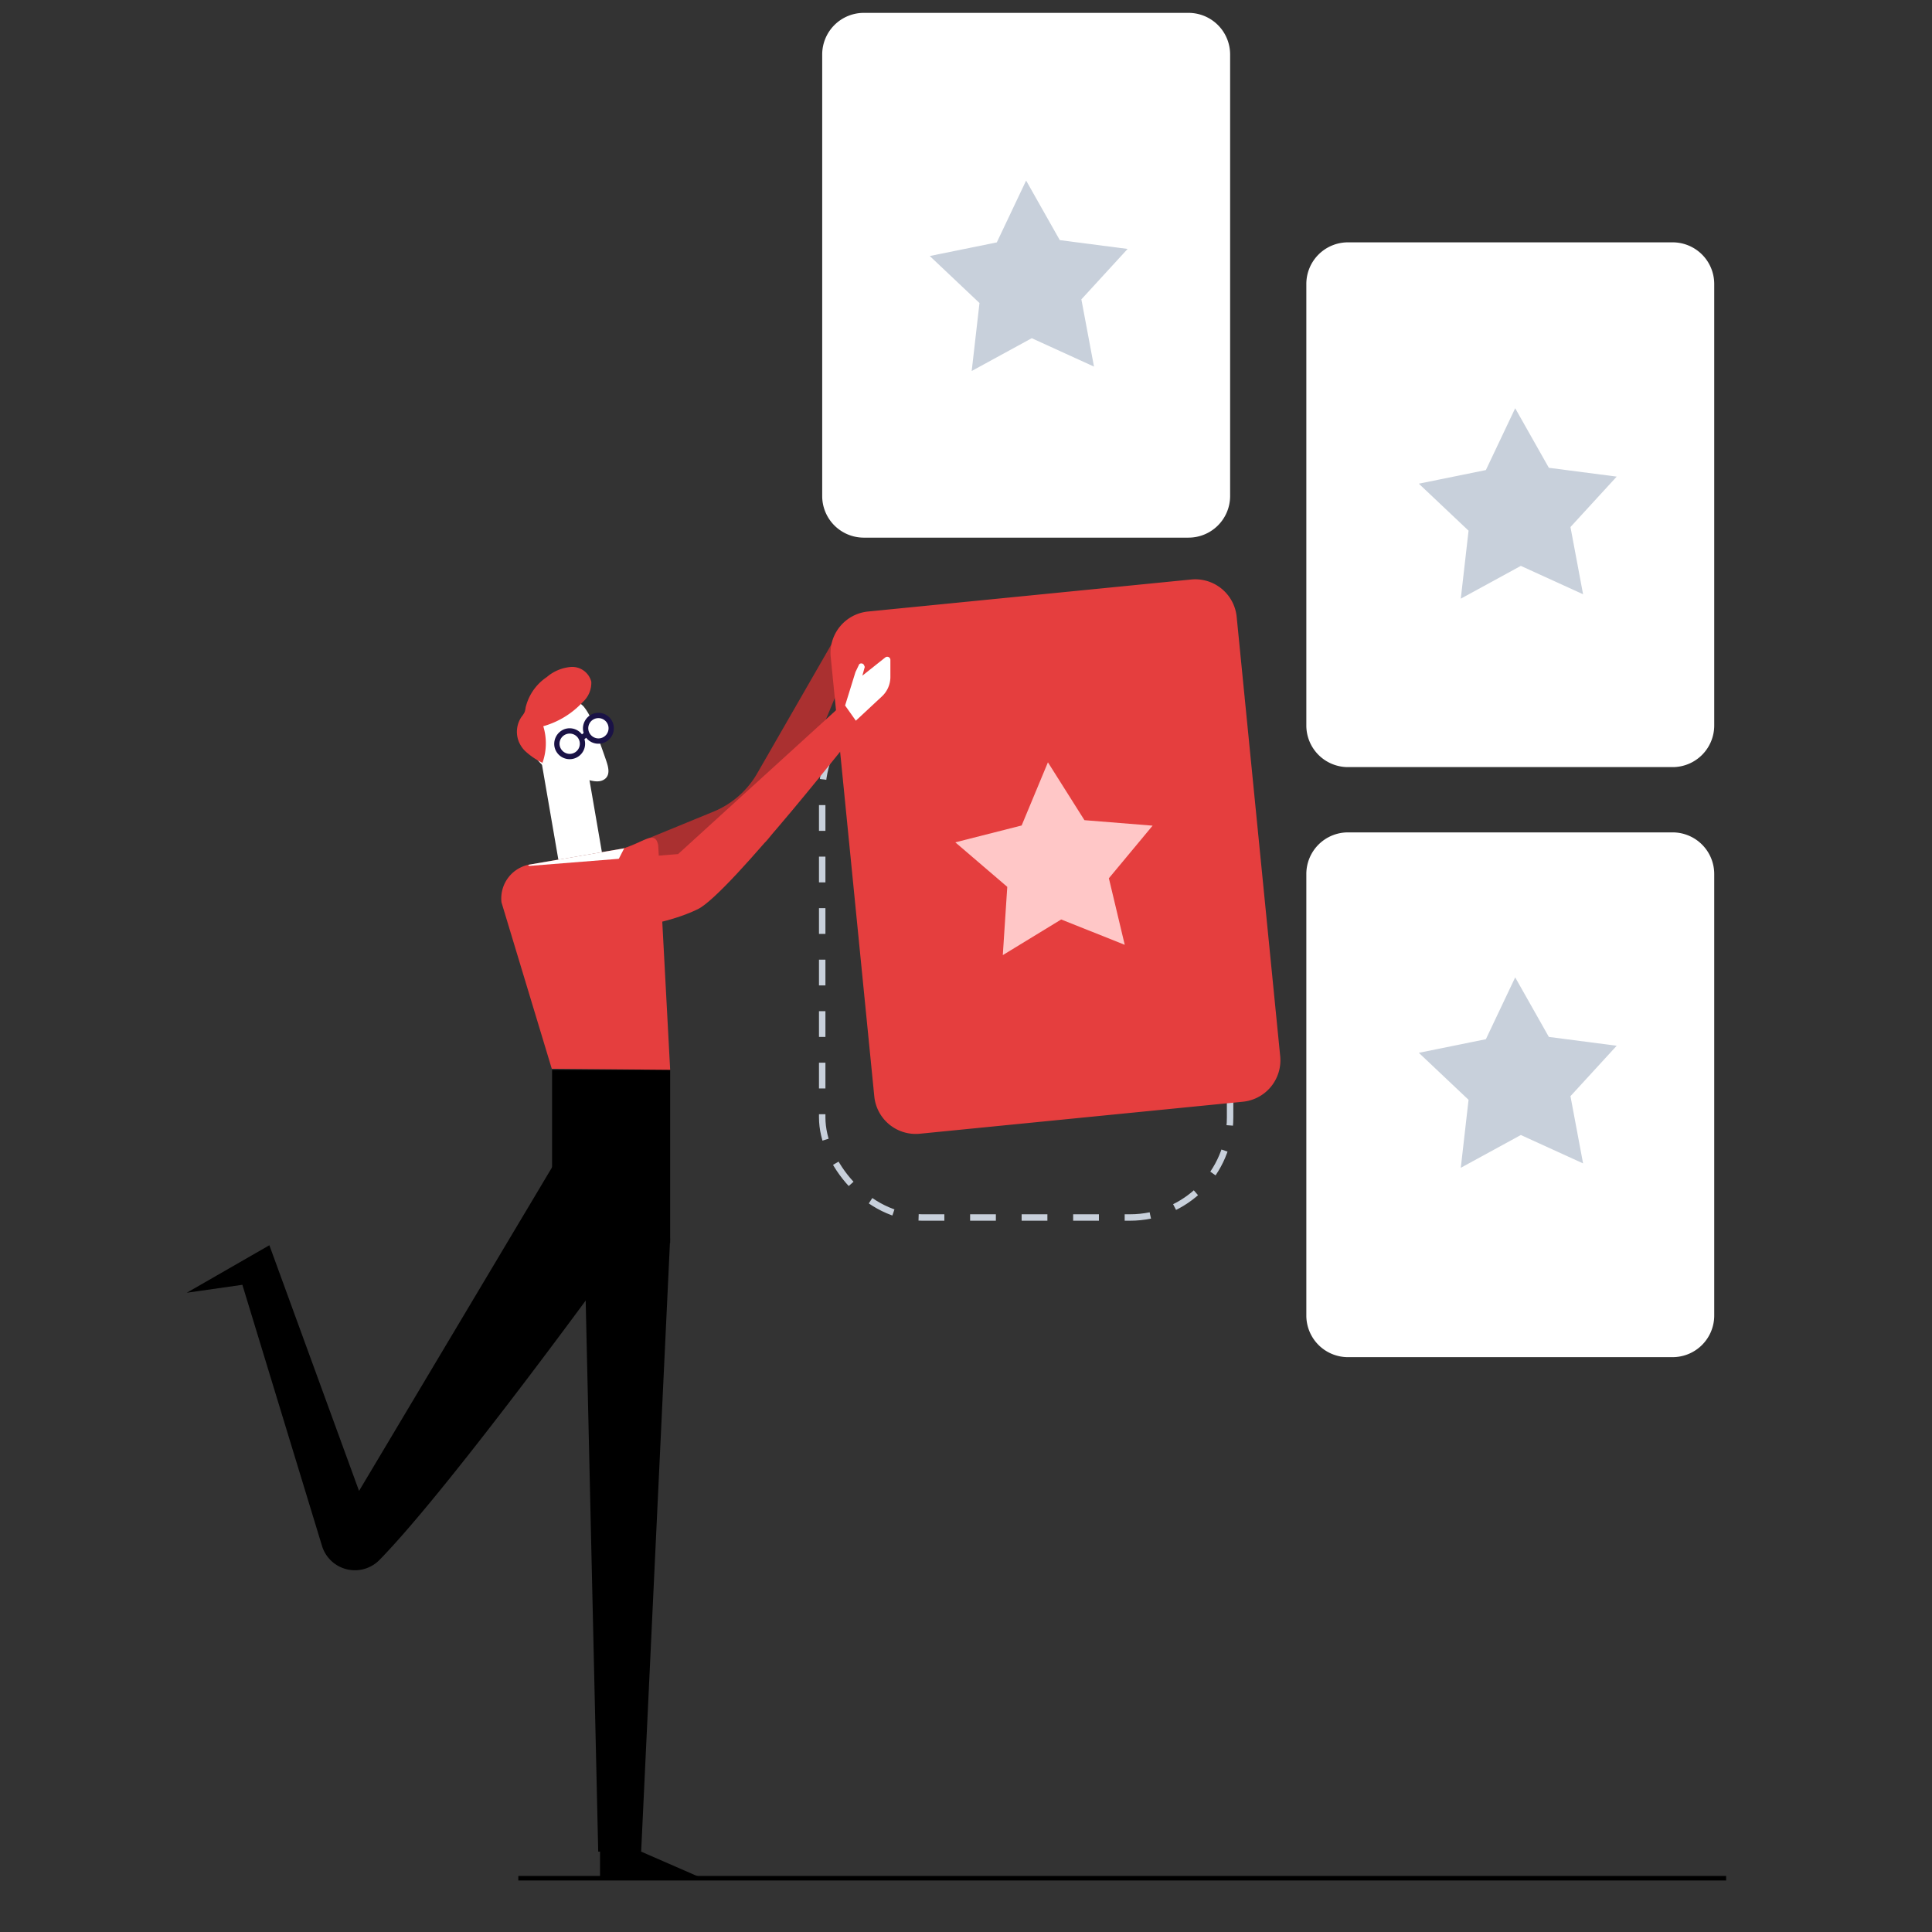 <svg xmlns="http://www.w3.org/2000/svg" xmlns:xlink="http://www.w3.org/1999/xlink" width="300" height="300" viewBox="0 0 300 300"><rect x="0" y="0" width="300" height="300" fill="#333333" stroke="none"/><defs><clipPath id="a"><rect width="239.035" height="290" fill="none"/></clipPath></defs><rect width="300" height="300" fill="none"/><g transform="translate(29)"><g transform="translate(0 2)" clip-path="url(#a)"><rect width="63.337" height="81.485" rx="15.526" transform="translate(98.671 105.567)" fill="none" stroke="#c8d0db" stroke-miterlimit="10" stroke-width="1" stroke-dasharray="4"/><path d="M163.187,266.431l13.88-5.7a13.9,13.9,0,0,0,6.77-5.929L195.7,234.176l3.076,1.738s-10.58,27.034-13.667,29.527c-.532.429-18.036,11.46-18.036,11.46" transform="translate(-95.264 -136.705)" fill="#aa3030"/><path d="M293.933,81.486H243.521a6.463,6.463,0,0,1-6.463-6.462V6.463A6.463,6.463,0,0,1,243.521,0h50.412A6.462,6.462,0,0,1,300.4,6.463v68.56a6.462,6.462,0,0,1-6.462,6.462" transform="translate(-138.387 -0.001)" fill="#fff"/><path d="M474.546,167.089H424.134a6.463,6.463,0,0,1-6.463-6.462V92.066a6.463,6.463,0,0,1,6.463-6.462h50.412a6.462,6.462,0,0,1,6.462,6.462v68.561a6.462,6.462,0,0,1-6.462,6.462" transform="translate(-243.824 -49.973)" fill="#fff"/><path d="M474.546,387.213H424.134a6.463,6.463,0,0,1-6.463-6.462V312.19a6.463,6.463,0,0,1,6.463-6.462h50.412a6.462,6.462,0,0,1,6.462,6.462v68.56a6.462,6.462,0,0,1-6.462,6.462" transform="translate(-243.824 -178.475)" fill="#fff"/><rect width="18.335" height="26.905" transform="translate(56.727 164.121)"/><path d="M150.466,552.452h6.667l4.5-95.2H148.3Z" transform="translate(-86.575 -266.931)"/><path d="M160.563,685.969l9.424,4.112h-15.81v-4.112" transform="translate(-90.004 -400.449)"/><path d="M125.134,343.61l18.382.161-1.855-34.83c-.472-2.744-2.792.006-5.846.532L122,311.849a5.349,5.349,0,0,0-4.675,5.92Z" transform="translate(-68.454 -179.651)" fill="#e53e3e"/><rect width="6.857" height="15.116" transform="matrix(0.986, -0.17, 0.17, 0.986, 55.133, 116.588)" fill="#fff"/><path d="M128.471,258.353a5.545,5.545,0,0,1,3.513-2.7,4.46,4.46,0,0,1,4.186,1.219,7.984,7.984,0,0,1,1.432,2.686c.685,1.811,1.359,3.632,1.988,5.464.358,1.042.916,2.568-.329,3.255s-3.072-.375-4.35-.477a8.453,8.453,0,0,1-5.061-1.76,6.247,6.247,0,0,1-1.379-7.684" transform="translate(-74.551 -149.177)" fill="#fff"/><path d="M127.329,258.972a10.711,10.711,0,0,1-2.954-1.981,4.613,4.613,0,0,1-.884-1.317,4.126,4.126,0,0,1,.417-3.965,3.606,3.606,0,0,0,.458-.7,3.287,3.287,0,0,0,.154-.712,7.886,7.886,0,0,1,3.287-4.727,6.558,6.558,0,0,1,3.81-1.575,3.066,3.066,0,0,1,3.1,2.292,4.032,4.032,0,0,1-1.355,3.192,13.238,13.238,0,0,1-6.1,3.723,9.058,9.058,0,0,1-.134,5.705" transform="translate(-71.901 -142.435)" fill="#e53e3e"/><path d="M148.821,264.438a1.989,1.989,0,1,1,2.3,1.623,1.989,1.989,0,0,1-2.3-1.623" transform="translate(-86.86 -153.013)" fill="#fff"/><path d="M148.654,263.745a1.576,1.576,0,1,1,1.514,1.346,1.6,1.6,0,0,1-1.514-1.346.42.42,0,0,0-.512-.29.425.425,0,0,0-.291.512,2.4,2.4,0,1,0,1.52-2.7,2.441,2.441,0,0,0-1.52,2.7.419.419,0,0,0,.512.291.427.427,0,0,0,.291-.512" transform="translate(-86.292 -152.431)" fill="#1a1246"/><path d="M138.1,270.208a1.989,1.989,0,1,1,2.3,1.623,1.989,1.989,0,0,1-2.3-1.623" transform="translate(-80.604 -156.382)" fill="#fff"/><path d="M137.936,269.515a1.576,1.576,0,1,1,1.514,1.346,1.6,1.6,0,0,1-1.514-1.346.42.42,0,0,0-.512-.291.425.425,0,0,0-.291.512,2.4,2.4,0,1,0,1.52-2.7,2.441,2.441,0,0,0-1.52,2.7.419.419,0,0,0,.512.29.426.426,0,0,0,.291-.512" transform="translate(-80.035 -155.799)" fill="#1a1246"/><line x1="0.737" y2="0.589" transform="translate(61.323 112.003)" fill="#fff"/><path d="M147.19,268.212l-.646.517-.09.072a.417.417,0,0,0-.122.294.424.424,0,0,0,.122.294.418.418,0,0,0,.294.122l.111-.015a.415.415,0,0,0,.184-.107l.646-.516.09-.072a.416.416,0,0,0,.122-.294.424.424,0,0,0-.122-.294.418.418,0,0,0-.294-.122l-.111.015a.415.415,0,0,0-.184.107" transform="translate(-85.424 -156.503)" fill="#1a1246"/><path d="M142.239,311.669l-3.635,7.1a3.017,3.017,0,0,1-4.6.959l-6.7-5.49Z" transform="translate(-74.316 -181.943)" fill="#fff"/><path d="M57.428,421.565,26.752,473,12.829,434.852,0,442.228l8.635-1.234L21,481.534a5.342,5.342,0,0,0,8.926,2.181c11.359-11.6,37.4-47.62,37.4-47.62l.941-19Z" transform="translate(0 -243.49)"/><path d="M125.693,282.9l23.976-1.907,25.694-23.4,2.918,3.158s-20.593,26.362-25.531,28.787c-9.183,4.511-27.057,3.957-27.057,3.957" transform="translate(-73.376 -150.371)" fill="#e53e3e"/><path d="M304.2,292.433l-50.166,4.97a6.463,6.463,0,0,1-7.068-5.794L240.2,223.382A6.463,6.463,0,0,1,246,216.314l50.166-4.97a6.463,6.463,0,0,1,7.068,5.794l6.759,68.227a6.462,6.462,0,0,1-5.794,7.068" transform="translate(-140.205 -123.358)" fill="#e53e3e"/><path d="M317.356,289.423l-6.791,8.169,2.463,10.333-9.868-3.934-9.066,5.535.693-10.6-8.067-6.912,10.3-2.617,4.081-9.808,5.67,8.983Z" transform="translate(-167.379 -163.216)" fill="#ffc7c7"/><path d="M245.6,247.774l1.609-5.192.578-1.21a.468.468,0,0,1,.761.152l.107.255-.374,1.359,3.559-2.828a.488.488,0,0,1,.792.382v2.65a4.127,4.127,0,0,1-1.314,3.019l-4.051,3.771Z" transform="translate(-143.373 -140.223)" fill="#fff"/><line x2="187.551" transform="translate(51.484 289.792)" fill="none" stroke="#000" stroke-miterlimit="10" stroke-width="1"/><path d="M307.9,73.182l-7.179,7.829,1.959,10.441-9.665-4.408-9.324,5.089L284.9,81.579l-7.721-7.3,10.41-2.114,4.552-9.6,5.228,9.247Z" transform="translate(-161.806 -36.527)" fill="#c8d0db"/><path d="M490.364,158.119l-7.179,7.829,1.959,10.441-9.665-4.408-9.324,5.089,1.206-10.554-7.721-7.3,10.41-2.114,4.552-9.6,5.228,9.247Z" transform="translate(-268.324 -86.111)" fill="#c8d0db"/><path d="M490.364,370.442l-7.179,7.829,1.959,10.441-9.665-4.408-9.324,5.089,1.206-10.554-7.721-7.3,10.41-2.114,4.552-9.6,5.228,9.247Z" transform="translate(-268.324 -210.059)" fill="#c8d0db"/></g></g></svg>